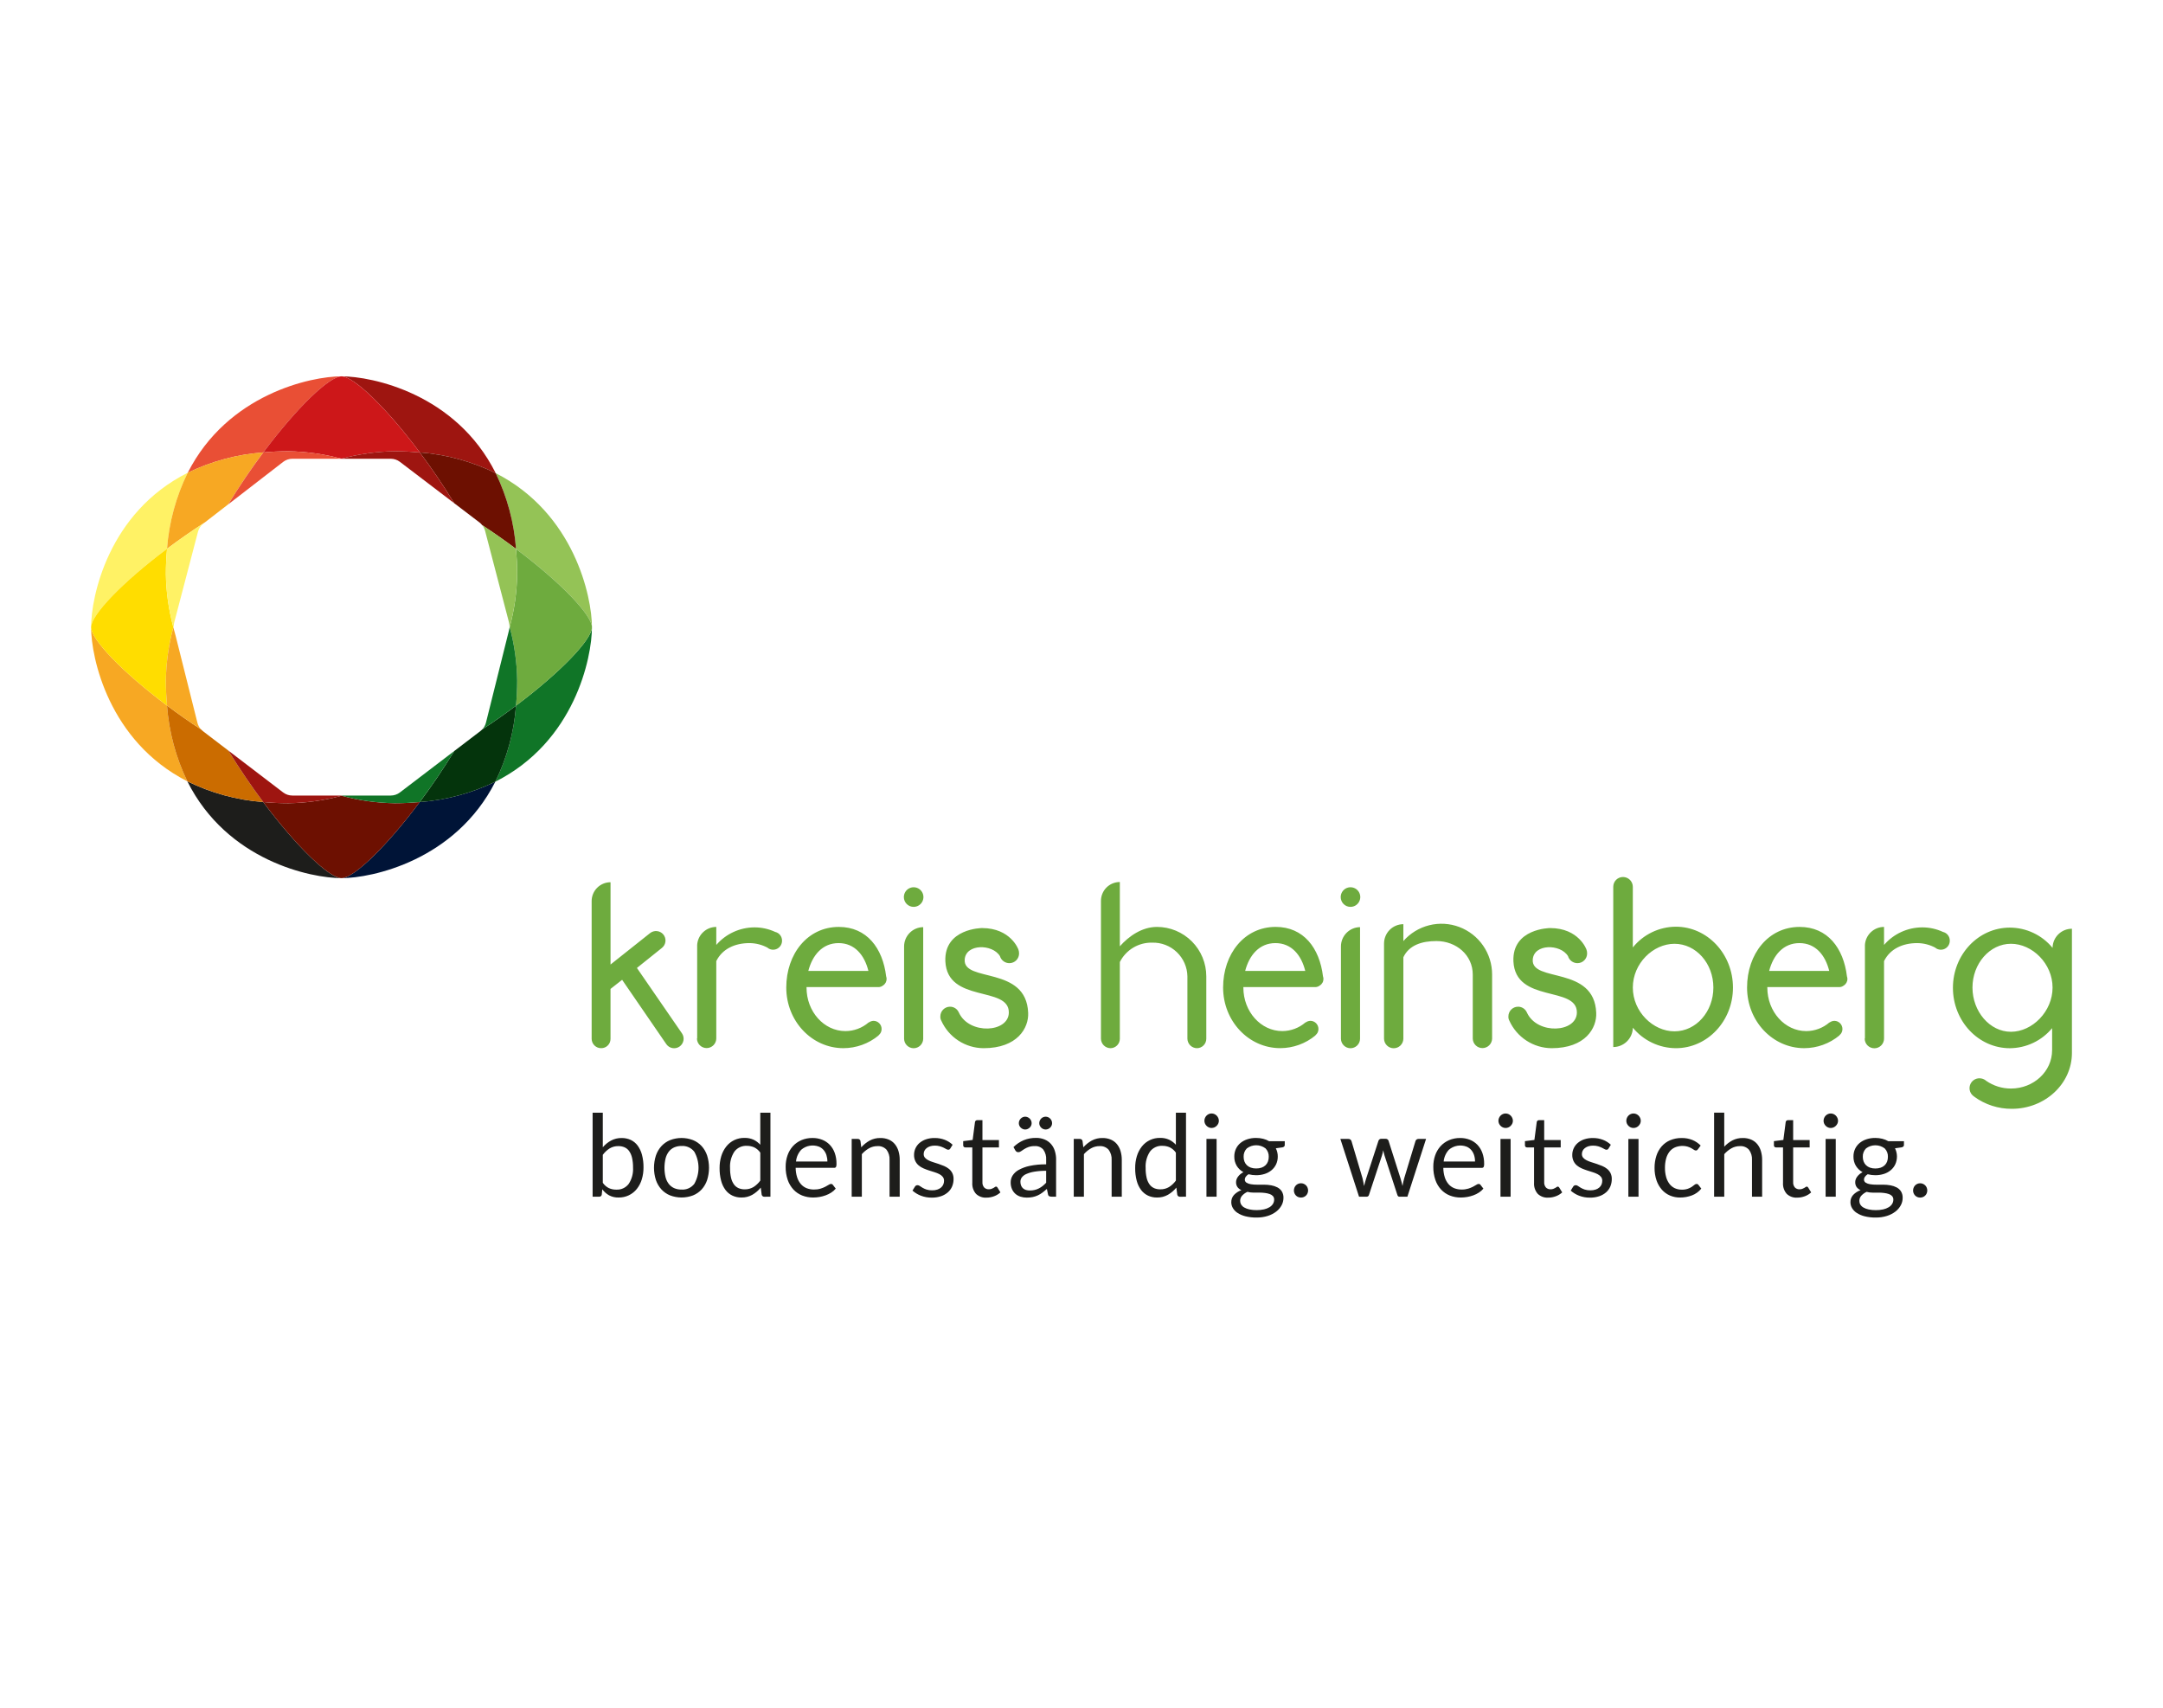 <svg width="190" height="150" viewBox="0 0 190 150" fill="none" xmlns="http://www.w3.org/2000/svg">
<path d="M52.631 105.114C52.687 105.119 52.742 105.101 52.785 105.066C52.828 105.03 52.855 104.979 52.861 104.924L52.906 104.463C53.065 104.681 53.269 104.862 53.504 104.994C53.761 105.128 54.047 105.193 54.336 105.185C54.645 105.191 54.95 105.125 55.229 104.994C55.508 104.862 55.753 104.668 55.945 104.425C56.14 104.176 56.287 103.892 56.377 103.589C56.479 103.25 56.529 102.898 56.526 102.544C56.532 102.168 56.486 101.793 56.391 101.429C56.315 101.136 56.184 100.861 56.006 100.617C55.848 100.406 55.641 100.237 55.402 100.124C55.152 100.011 54.881 99.955 54.607 99.959C54.282 99.953 53.961 100.03 53.674 100.183C53.399 100.333 53.154 100.533 52.951 100.771V97.734H52.056V105.114H52.631ZM54.861 100.775C55.024 100.847 55.164 100.962 55.266 101.108C55.387 101.284 55.473 101.483 55.519 101.692C55.582 101.971 55.611 102.257 55.607 102.544C55.639 103.053 55.506 103.56 55.227 103.987C55.1 104.154 54.934 104.288 54.744 104.376C54.554 104.464 54.345 104.504 54.136 104.493C53.911 104.496 53.688 104.45 53.483 104.358C53.269 104.251 53.085 104.09 52.951 103.892V101.436C53.114 101.211 53.319 101.019 53.553 100.87C53.784 100.733 54.048 100.664 54.316 100.67C54.503 100.666 54.689 100.702 54.861 100.775V100.775ZM58.865 100.142C58.576 100.259 58.315 100.439 58.102 100.668C57.886 100.906 57.721 101.187 57.617 101.492C57.391 102.195 57.391 102.951 57.617 103.654C57.721 103.959 57.886 104.238 58.102 104.476C58.315 104.705 58.576 104.884 58.865 105C59.512 105.244 60.226 105.244 60.873 105C61.162 104.884 61.422 104.705 61.633 104.476C61.848 104.238 62.011 103.958 62.113 103.654C62.336 102.951 62.336 102.195 62.113 101.492C62.011 101.187 61.848 100.906 61.633 100.668C61.421 100.438 61.162 100.259 60.873 100.142C60.226 99.894 59.512 99.894 58.865 100.142V100.142ZM59.208 104.356C59.024 104.271 58.864 104.144 58.74 103.983C58.607 103.805 58.512 103.601 58.46 103.385C58.337 102.853 58.337 102.3 58.46 101.768C58.512 101.55 58.607 101.345 58.74 101.164C58.863 101.003 59.024 100.874 59.208 100.789C59.416 100.698 59.641 100.653 59.868 100.658C60.082 100.643 60.297 100.682 60.492 100.77C60.688 100.858 60.858 100.994 60.989 101.164C61.231 101.594 61.359 102.08 61.359 102.574C61.359 103.068 61.231 103.553 60.989 103.983C60.858 104.153 60.687 104.288 60.491 104.376C60.296 104.464 60.082 104.502 59.868 104.487C59.641 104.492 59.416 104.448 59.208 104.356V104.356ZM67.676 105.112V97.734H66.784V100.55C66.618 100.365 66.418 100.215 66.194 100.107C65.944 99.995 65.672 99.941 65.399 99.949C65.09 99.942 64.784 100.007 64.505 100.139C64.225 100.272 63.981 100.467 63.791 100.711C63.596 100.961 63.449 101.246 63.358 101.55C63.256 101.889 63.206 102.241 63.209 102.595C63.204 102.972 63.249 103.347 63.345 103.712C63.42 104.005 63.55 104.281 63.73 104.524C63.889 104.735 64.096 104.904 64.335 105.017C64.582 105.132 64.853 105.189 65.125 105.185C65.46 105.192 65.79 105.11 66.083 104.947C66.367 104.784 66.619 104.569 66.826 104.314L66.906 104.931C66.916 104.986 66.946 105.035 66.991 105.07C67.035 105.104 67.09 105.121 67.146 105.117L67.676 105.112ZM64.87 104.359C64.707 104.287 64.567 104.171 64.465 104.025C64.344 103.85 64.259 103.652 64.214 103.444C64.153 103.165 64.124 102.88 64.129 102.595C64.097 102.085 64.231 101.579 64.51 101.152C64.636 100.985 64.802 100.851 64.992 100.763C65.182 100.675 65.391 100.634 65.6 100.646C65.823 100.643 66.044 100.688 66.248 100.778C66.464 100.884 66.649 101.044 66.786 101.242V103.699C66.623 103.924 66.418 104.117 66.184 104.266C65.953 104.402 65.689 104.472 65.421 104.466C65.232 104.47 65.044 104.434 64.871 104.361L64.87 104.359ZM70.387 100.151C70.104 100.273 69.85 100.454 69.643 100.682C69.436 100.914 69.277 101.186 69.176 101.481C69.065 101.8 69.01 102.136 69.013 102.473C69.006 102.868 69.067 103.262 69.193 103.636C69.3 103.951 69.471 104.24 69.696 104.485C69.909 104.713 70.171 104.891 70.461 105.007C70.769 105.127 71.097 105.188 71.427 105.185C71.614 105.184 71.799 105.168 71.983 105.137C72.168 105.106 72.349 105.058 72.525 104.994C72.698 104.932 72.864 104.85 73.018 104.751C73.167 104.656 73.301 104.539 73.413 104.403L73.163 104.077C73.144 104.05 73.119 104.027 73.089 104.012C73.059 103.998 73.026 103.99 72.993 103.992C72.919 103.998 72.849 104.025 72.79 104.07C72.696 104.131 72.598 104.187 72.498 104.237C72.364 104.305 72.224 104.361 72.08 104.405C71.893 104.461 71.698 104.487 71.503 104.483C71.28 104.486 71.06 104.446 70.853 104.365C70.66 104.288 70.489 104.166 70.352 104.009C70.203 103.835 70.091 103.632 70.022 103.414C69.937 103.143 69.893 102.861 69.892 102.577H73.263C73.295 102.581 73.328 102.577 73.357 102.564C73.387 102.552 73.413 102.532 73.433 102.507C73.471 102.419 73.487 102.322 73.478 102.226C73.484 101.898 73.43 101.571 73.321 101.262C73.226 100.996 73.077 100.754 72.883 100.55C72.695 100.357 72.468 100.207 72.218 100.109C71.95 100.005 71.665 99.953 71.378 99.956C71.038 99.951 70.7 100.017 70.387 100.149L70.387 100.151ZM71.94 100.717C72.094 100.783 72.232 100.882 72.343 101.008C72.455 101.138 72.54 101.29 72.593 101.455C72.651 101.638 72.68 101.83 72.677 102.023H69.922C69.957 101.637 70.119 101.273 70.382 100.988C70.593 100.807 70.849 100.685 71.124 100.638C71.398 100.59 71.68 100.618 71.94 100.718V100.717ZM75.705 105.114V101.377C75.885 101.171 76.098 100.996 76.336 100.861C76.562 100.735 76.816 100.669 77.074 100.671C77.223 100.659 77.373 100.681 77.512 100.737C77.651 100.792 77.776 100.878 77.877 100.989C78.066 101.247 78.159 101.563 78.139 101.882V105.115H79.032V101.882C79.034 101.616 78.996 101.351 78.92 101.096C78.854 100.873 78.745 100.666 78.597 100.487C78.454 100.317 78.272 100.183 78.067 100.096C77.835 100 77.585 99.953 77.334 99.958C77.006 99.951 76.681 100.029 76.391 100.184C76.115 100.338 75.865 100.538 75.654 100.775L75.584 100.224C75.574 100.169 75.544 100.119 75.499 100.085C75.455 100.05 75.4 100.034 75.344 100.038H74.813V105.114H75.705ZM83.677 100.549C83.478 100.362 83.245 100.215 82.99 100.116C82.703 100.007 82.398 99.953 82.092 99.958C81.832 99.954 81.573 99.994 81.327 100.078C81.12 100.149 80.928 100.259 80.761 100.401C80.612 100.531 80.493 100.692 80.411 100.873C80.332 101.048 80.291 101.238 80.291 101.431C80.285 101.622 80.323 101.811 80.403 101.985C80.474 102.132 80.575 102.263 80.7 102.368C80.828 102.475 80.97 102.561 81.123 102.626C81.281 102.695 81.443 102.756 81.608 102.809C81.773 102.863 81.935 102.914 82.093 102.962C82.239 103.006 82.381 103.063 82.516 103.132C82.63 103.19 82.731 103.27 82.813 103.368C82.89 103.467 82.93 103.591 82.925 103.716C82.925 103.826 82.904 103.935 82.862 104.037C82.819 104.139 82.753 104.23 82.67 104.302C82.574 104.384 82.464 104.446 82.344 104.485C82.198 104.533 82.044 104.556 81.889 104.553C81.717 104.558 81.546 104.534 81.381 104.483C81.261 104.443 81.146 104.391 81.037 104.328C80.941 104.271 80.86 104.219 80.794 104.172C80.739 104.13 80.673 104.105 80.604 104.102C80.553 104.1 80.503 104.112 80.459 104.137C80.42 104.163 80.387 104.197 80.364 104.237L80.154 104.578C80.369 104.768 80.616 104.918 80.884 105.022C81.19 105.141 81.516 105.199 81.844 105.195C82.123 105.2 82.4 105.157 82.665 105.069C82.885 104.995 83.089 104.878 83.265 104.726C83.426 104.584 83.553 104.408 83.636 104.21C83.721 104.004 83.764 103.783 83.761 103.561C83.767 103.38 83.728 103.2 83.65 103.037C83.578 102.895 83.476 102.769 83.353 102.669C83.225 102.566 83.083 102.482 82.932 102.418C82.775 102.351 82.614 102.291 82.449 102.235C82.283 102.18 82.122 102.129 81.966 102.08C81.821 102.037 81.68 101.98 81.546 101.912C81.433 101.857 81.332 101.782 81.248 101.689C81.172 101.598 81.132 101.482 81.137 101.363C81.136 101.263 81.159 101.164 81.204 101.075C81.252 100.984 81.318 100.904 81.4 100.842C81.492 100.771 81.596 100.718 81.707 100.684C81.838 100.644 81.975 100.624 82.112 100.626C82.264 100.623 82.416 100.643 82.562 100.684C82.675 100.717 82.784 100.759 82.89 100.809C82.982 100.854 83.059 100.895 83.123 100.932C83.174 100.965 83.232 100.984 83.293 100.987C83.331 100.989 83.369 100.979 83.402 100.959C83.435 100.939 83.462 100.91 83.478 100.875L83.678 100.55L83.677 100.549ZM87.324 105.072C87.529 104.997 87.718 104.882 87.879 104.734L87.619 104.308C87.607 104.284 87.59 104.263 87.568 104.248C87.546 104.233 87.52 104.225 87.494 104.222C87.46 104.225 87.428 104.238 87.401 104.26C87.366 104.285 87.324 104.312 87.274 104.342C87.217 104.375 87.158 104.403 87.096 104.425C87.018 104.451 86.936 104.464 86.854 104.462C86.78 104.465 86.707 104.453 86.638 104.426C86.569 104.399 86.506 104.359 86.454 104.307C86.397 104.242 86.355 104.166 86.328 104.084C86.302 104.003 86.291 103.916 86.299 103.831V100.784H87.748V100.139H86.299V98.389H85.848C85.797 98.387 85.748 98.404 85.708 98.437C85.672 98.468 85.649 98.512 85.643 98.559L85.438 100.128L84.608 100.233V100.589C84.605 100.616 84.609 100.644 84.618 100.67C84.628 100.696 84.643 100.719 84.663 100.738C84.7 100.77 84.749 100.787 84.798 100.785H85.408V103.892C85.384 104.245 85.5 104.593 85.731 104.861C85.853 104.977 85.998 105.067 86.157 105.125C86.316 105.183 86.485 105.207 86.653 105.196C86.882 105.196 87.109 105.154 87.323 105.073L87.324 105.072ZM92.771 101.867C92.774 101.602 92.735 101.338 92.656 101.085C92.586 100.861 92.471 100.654 92.316 100.479C92.162 100.309 91.972 100.175 91.76 100.088C91.521 99.991 91.264 99.943 91.005 99.948C90.637 99.943 90.272 100.011 89.93 100.148C89.592 100.291 89.285 100.497 89.025 100.754L89.184 101.04C89.211 101.087 89.248 101.127 89.292 101.158C89.338 101.19 89.393 101.206 89.449 101.205C89.534 101.203 89.615 101.174 89.682 101.123C89.761 101.068 89.854 101.006 89.962 100.937C90.084 100.861 90.213 100.799 90.347 100.75C90.524 100.691 90.709 100.663 90.895 100.668C91.035 100.658 91.175 100.68 91.304 100.733C91.434 100.786 91.55 100.868 91.643 100.973C91.829 101.234 91.918 101.552 91.895 101.873V102.271C91.407 102.263 90.918 102.309 90.44 102.409C90.103 102.479 89.778 102.599 89.477 102.764C89.26 102.881 89.077 103.052 88.944 103.259C88.837 103.434 88.78 103.635 88.779 103.84C88.774 104.046 88.812 104.251 88.891 104.441C88.96 104.602 89.063 104.745 89.193 104.861C89.323 104.974 89.475 105.058 89.639 105.11C89.818 105.166 90.005 105.194 90.192 105.193C90.369 105.194 90.546 105.178 90.72 105.143C90.874 105.11 91.025 105.06 91.168 104.994C91.309 104.928 91.443 104.847 91.568 104.753C91.695 104.658 91.825 104.55 91.958 104.43L92.058 104.901C92.061 104.936 92.072 104.969 92.09 104.999C92.109 105.028 92.133 105.053 92.163 105.071C92.229 105.101 92.301 105.114 92.373 105.111H92.768V101.864L92.771 101.867ZM90.135 104.526C90.039 104.499 89.951 104.453 89.875 104.389C89.799 104.324 89.739 104.242 89.7 104.15C89.654 104.04 89.632 103.921 89.634 103.802C89.633 103.664 89.676 103.53 89.757 103.419C89.86 103.288 89.996 103.185 90.15 103.121C90.374 103.024 90.609 102.955 90.85 102.917C91.195 102.86 91.545 102.834 91.895 102.839V103.886C91.8 103.989 91.697 104.084 91.588 104.171C91.485 104.254 91.375 104.325 91.258 104.384C91.141 104.444 91.017 104.489 90.89 104.52C90.749 104.553 90.605 104.569 90.46 104.568C90.35 104.568 90.241 104.554 90.135 104.525V104.526ZM90.575 98.435C90.546 98.366 90.503 98.304 90.45 98.252C90.397 98.2 90.335 98.159 90.267 98.129C90.199 98.099 90.125 98.083 90.05 98.084C89.977 98.084 89.906 98.099 89.84 98.129C89.773 98.159 89.713 98.2 89.662 98.252C89.61 98.304 89.568 98.366 89.54 98.435C89.51 98.504 89.494 98.579 89.495 98.655C89.494 98.729 89.509 98.803 89.54 98.871C89.569 98.936 89.61 98.996 89.662 99.046C89.714 99.096 89.774 99.137 89.84 99.166C89.906 99.196 89.977 99.211 90.05 99.211C90.125 99.212 90.199 99.196 90.267 99.166C90.335 99.137 90.396 99.096 90.45 99.046C90.503 98.996 90.545 98.937 90.575 98.871C90.605 98.803 90.62 98.729 90.62 98.655C90.62 98.579 90.605 98.504 90.575 98.435ZM92.371 98.435C92.342 98.366 92.3 98.304 92.248 98.252C92.196 98.2 92.135 98.158 92.068 98.129C91.999 98.099 91.925 98.084 91.85 98.084C91.775 98.084 91.701 98.099 91.633 98.129C91.566 98.158 91.506 98.2 91.455 98.252C91.404 98.305 91.364 98.367 91.335 98.435C91.305 98.504 91.29 98.579 91.29 98.655C91.29 98.729 91.305 98.803 91.335 98.871C91.364 98.936 91.405 98.995 91.455 99.046C91.506 99.097 91.567 99.138 91.633 99.166C91.701 99.196 91.775 99.211 91.85 99.211C91.925 99.211 91.999 99.196 92.068 99.166C92.135 99.137 92.196 99.096 92.248 99.046C92.3 98.996 92.341 98.936 92.371 98.871C92.401 98.803 92.416 98.729 92.416 98.655C92.416 98.579 92.4 98.504 92.371 98.435V98.435ZM95.212 105.114V101.377C95.392 101.171 95.605 100.996 95.844 100.861C96.069 100.735 96.323 100.669 96.581 100.671C96.731 100.659 96.88 100.681 97.019 100.737C97.159 100.792 97.283 100.878 97.384 100.989C97.573 101.247 97.666 101.563 97.647 101.882V105.115H98.539V101.882C98.541 101.616 98.504 101.351 98.427 101.096C98.362 100.873 98.252 100.666 98.105 100.487C97.961 100.317 97.779 100.183 97.574 100.096C97.342 100 97.093 99.953 96.841 99.958C96.513 99.951 96.189 100.029 95.899 100.184C95.622 100.338 95.372 100.538 95.161 100.775L95.091 100.224C95.081 100.169 95.051 100.119 95.006 100.085C94.962 100.05 94.907 100.034 94.851 100.038H94.32V105.114H95.212ZM104.18 105.114V97.734H103.29V100.55C103.124 100.365 102.923 100.215 102.699 100.107C102.449 99.995 102.178 99.941 101.904 99.949C101.595 99.942 101.289 100.007 101.01 100.139C100.731 100.272 100.486 100.467 100.296 100.711C100.101 100.961 99.954 101.246 99.863 101.55C99.761 101.889 99.711 102.241 99.715 102.595C99.709 102.972 99.755 103.347 99.85 103.712C99.925 104.005 100.056 104.281 100.235 104.524C100.394 104.735 100.602 104.904 100.84 105.017C101.088 105.132 101.358 105.189 101.63 105.185C101.965 105.192 102.295 105.11 102.588 104.947C102.873 104.784 103.125 104.569 103.332 104.314L103.412 104.931C103.422 104.986 103.452 105.035 103.496 105.07C103.54 105.104 103.596 105.121 103.652 105.117L104.18 105.114ZM101.374 104.358C101.211 104.285 101.071 104.17 100.969 104.024C100.848 103.849 100.763 103.651 100.719 103.443C100.657 103.164 100.629 102.879 100.634 102.594C100.601 102.084 100.735 101.578 101.014 101.151C101.14 100.984 101.306 100.85 101.496 100.762C101.686 100.674 101.895 100.633 102.104 100.645C102.327 100.642 102.548 100.687 102.752 100.777C102.968 100.884 103.153 101.043 103.29 101.242V103.699C103.126 103.924 102.922 104.117 102.687 104.266C102.456 104.402 102.192 104.472 101.924 104.466C101.735 104.47 101.548 104.434 101.374 104.361V104.358ZM105.976 100.038V105.114H106.868V100.039L105.976 100.038ZM107.014 98.197C106.98 98.12 106.932 98.05 106.874 97.991C106.815 97.933 106.747 97.886 106.671 97.853C106.594 97.82 106.51 97.803 106.426 97.803C106.342 97.802 106.26 97.82 106.183 97.853C106.109 97.886 106.041 97.933 105.983 97.991C105.924 98.05 105.878 98.12 105.846 98.197C105.812 98.275 105.795 98.359 105.796 98.445C105.795 98.528 105.812 98.611 105.846 98.688C105.913 98.838 106.033 98.959 106.183 99.026C106.26 99.06 106.342 99.077 106.426 99.076C106.51 99.076 106.594 99.059 106.671 99.026C106.747 98.993 106.815 98.946 106.874 98.888C106.932 98.83 106.979 98.762 107.014 98.688C107.049 98.612 107.067 98.529 107.066 98.445C107.066 98.359 107.048 98.275 107.014 98.197V98.197ZM109.569 100.068C109.348 100.138 109.142 100.249 108.962 100.396C108.793 100.537 108.657 100.713 108.564 100.913C108.467 101.124 108.418 101.354 108.422 101.587C108.415 101.873 108.489 102.155 108.634 102.401C108.778 102.635 108.981 102.828 109.222 102.959C109.121 103.009 109.027 103.072 108.942 103.145C108.866 103.211 108.798 103.285 108.739 103.366C108.687 103.437 108.646 103.515 108.617 103.598C108.591 103.671 108.577 103.748 108.577 103.826C108.569 103.985 108.613 104.142 108.704 104.273C108.795 104.389 108.912 104.481 109.047 104.54C108.799 104.625 108.575 104.769 108.394 104.959C108.236 105.134 108.151 105.363 108.157 105.599C108.157 105.778 108.204 105.953 108.294 106.108C108.396 106.281 108.537 106.428 108.707 106.537C108.92 106.673 109.154 106.773 109.4 106.833C109.718 106.911 110.045 106.949 110.372 106.944C110.71 106.949 111.046 106.901 111.368 106.8C111.636 106.716 111.888 106.586 112.111 106.415C112.304 106.266 112.463 106.079 112.579 105.864C112.685 105.668 112.74 105.448 112.741 105.225C112.75 105.022 112.7 104.821 112.596 104.647C112.5 104.498 112.367 104.378 112.211 104.297C112.04 104.208 111.856 104.147 111.666 104.114C111.461 104.077 111.252 104.058 111.043 104.058H110.421C110.238 104.06 110.056 104.046 109.875 104.017C109.739 103.998 109.608 103.951 109.49 103.879C109.443 103.849 109.405 103.808 109.38 103.758C109.354 103.708 109.342 103.653 109.345 103.597C109.348 103.513 109.377 103.431 109.427 103.364C109.493 103.274 109.576 103.198 109.67 103.14C109.888 103.198 110.113 103.227 110.339 103.226C110.598 103.228 110.856 103.189 111.102 103.11C111.322 103.04 111.526 102.928 111.702 102.779C111.87 102.637 112.005 102.46 112.098 102.261C112.194 102.05 112.243 101.819 112.24 101.587C112.244 101.335 112.185 101.085 112.07 100.86L112.645 100.78C112.785 100.75 112.855 100.68 112.855 100.57V100.239H111.48C111.317 100.143 111.141 100.071 110.957 100.026C110.755 99.976 110.547 99.951 110.339 99.952C110.077 99.949 109.816 99.988 109.566 100.067L109.569 100.068ZM111.818 105.745C111.741 105.864 111.637 105.964 111.515 106.037C111.365 106.125 111.202 106.189 111.032 106.225C110.82 106.272 110.604 106.294 110.387 106.292C110.171 106.295 109.955 106.274 109.744 106.229C109.585 106.196 109.432 106.139 109.291 106.059C109.182 105.997 109.09 105.909 109.023 105.803C108.966 105.706 108.936 105.596 108.936 105.484C108.933 105.311 108.997 105.144 109.114 105.017C109.245 104.877 109.402 104.765 109.576 104.686C109.744 104.732 109.918 104.754 110.092 104.753H110.622C110.787 104.753 110.953 104.763 111.117 104.784C111.258 104.801 111.397 104.833 111.532 104.879C111.641 104.914 111.739 104.977 111.817 105.06C111.89 105.147 111.928 105.258 111.922 105.372C111.923 105.504 111.887 105.633 111.817 105.744L111.818 105.745ZM109.872 102.559C109.743 102.514 109.626 102.442 109.527 102.348C109.433 102.257 109.361 102.147 109.314 102.025C109.265 101.893 109.24 101.753 109.242 101.612C109.235 101.475 109.257 101.339 109.305 101.211C109.354 101.083 109.429 100.967 109.524 100.87C109.761 100.691 110.049 100.594 110.345 100.594C110.641 100.594 110.929 100.691 111.165 100.87C111.261 100.967 111.335 101.083 111.384 101.211C111.433 101.339 111.454 101.475 111.448 101.612C111.449 101.753 111.426 101.893 111.378 102.025C111.333 102.147 111.261 102.258 111.168 102.348C111.068 102.442 110.95 102.514 110.82 102.559C110.666 102.611 110.505 102.636 110.342 102.633C110.182 102.636 110.023 102.611 109.872 102.559ZM113.706 104.811C113.737 104.885 113.781 104.952 113.836 105.009C113.892 105.067 113.959 105.112 114.033 105.142C114.191 105.205 114.366 105.205 114.524 105.142C114.599 105.111 114.667 105.066 114.724 105.009C114.781 104.952 114.825 104.885 114.856 104.811C114.92 104.653 114.92 104.476 114.856 104.318C114.826 104.243 114.781 104.174 114.724 104.117C114.666 104.06 114.598 104.014 114.524 103.982C114.446 103.949 114.363 103.932 114.279 103.932C114.194 103.932 114.111 103.949 114.033 103.982C113.959 104.014 113.892 104.059 113.836 104.117C113.78 104.175 113.736 104.243 113.706 104.318C113.642 104.476 113.642 104.653 113.706 104.811ZM119.381 105.114H120.05C120.098 105.114 120.145 105.097 120.183 105.066C120.22 105.035 120.246 104.992 120.255 104.944L121.39 101.506C121.417 101.429 121.438 101.351 121.455 101.271C121.472 101.191 121.488 101.112 121.505 101.035C121.522 101.112 121.539 101.19 121.555 101.268C121.572 101.347 121.594 101.425 121.62 101.501L122.741 104.944C122.774 105.058 122.834 105.114 122.921 105.114H123.627L125.267 100.038H124.598C124.539 100.037 124.481 100.055 124.433 100.091C124.388 100.124 124.355 100.17 124.338 100.223L123.348 103.491C123.318 103.594 123.289 103.706 123.263 103.826C123.236 103.945 123.214 104.061 123.198 104.171C123.171 104.061 123.144 103.949 123.115 103.836C123.087 103.723 123.054 103.607 123.018 103.49L121.972 100.203C121.955 100.15 121.92 100.104 121.874 100.072C121.828 100.041 121.773 100.025 121.717 100.028H121.33C121.273 100.025 121.217 100.043 121.172 100.078C121.131 100.11 121.101 100.154 121.085 100.203L120.014 103.49C119.977 103.61 119.942 103.727 119.909 103.839C119.876 103.951 119.846 104.062 119.819 104.177C119.803 104.064 119.782 103.951 119.759 103.839C119.736 103.727 119.711 103.611 119.685 103.49L118.714 100.223C118.696 100.171 118.663 100.126 118.619 100.093C118.567 100.054 118.504 100.035 118.439 100.038H117.739L119.379 105.114L119.381 105.114ZM127.277 100.152C126.994 100.274 126.741 100.455 126.533 100.683C126.326 100.916 126.167 101.187 126.066 101.482C125.955 101.801 125.901 102.137 125.903 102.474C125.897 102.869 125.957 103.263 126.083 103.637C126.19 103.952 126.361 104.242 126.586 104.486C126.8 104.715 127.061 104.893 127.351 105.008C127.659 105.129 127.987 105.189 128.318 105.186C128.504 105.185 128.69 105.17 128.873 105.138C129.058 105.107 129.239 105.059 129.415 104.995C129.588 104.933 129.754 104.851 129.908 104.752C130.057 104.657 130.191 104.54 130.303 104.404L130.053 104.078C130.035 104.051 130.009 104.029 129.979 104.014C129.95 103.999 129.917 103.992 129.883 103.993C129.81 103.999 129.74 104.026 129.681 104.071C129.586 104.132 129.489 104.188 129.388 104.238C129.254 104.306 129.114 104.362 128.971 104.406C128.783 104.462 128.588 104.488 128.393 104.484C128.17 104.487 127.95 104.447 127.743 104.367C127.55 104.289 127.379 104.167 127.242 104.011C127.093 103.836 126.981 103.634 126.912 103.415C126.827 103.144 126.783 102.862 126.782 102.578H130.153C130.185 102.582 130.218 102.578 130.248 102.565C130.277 102.553 130.304 102.533 130.324 102.508C130.361 102.42 130.377 102.323 130.369 102.227C130.374 101.899 130.321 101.572 130.211 101.263C130.116 100.998 129.967 100.755 129.773 100.551C129.585 100.358 129.359 100.208 129.108 100.11C128.84 100.006 128.555 99.954 128.268 99.957C127.928 99.952 127.59 100.018 127.277 100.15L127.277 100.152ZM128.83 100.718C128.984 100.784 129.122 100.883 129.233 101.009C129.345 101.139 129.43 101.291 129.483 101.456C129.541 101.639 129.57 101.831 129.568 102.024H126.812C126.847 101.638 127.009 101.274 127.272 100.989C127.483 100.808 127.739 100.687 128.014 100.639C128.288 100.591 128.57 100.619 128.83 100.719V100.718ZM131.804 100.039V105.114H132.694V100.039H131.804ZM132.841 98.198C132.808 98.121 132.76 98.052 132.701 97.992C132.643 97.934 132.574 97.887 132.499 97.854C132.421 97.821 132.338 97.804 132.254 97.804C132.17 97.803 132.087 97.821 132.011 97.854C131.936 97.888 131.869 97.934 131.811 97.992C131.752 98.051 131.706 98.121 131.674 98.198C131.64 98.276 131.623 98.361 131.623 98.446C131.623 98.529 131.64 98.612 131.674 98.689C131.741 98.84 131.861 98.96 132.011 99.027C132.087 99.061 132.17 99.078 132.254 99.077C132.338 99.078 132.421 99.061 132.499 99.027C132.574 98.994 132.643 98.948 132.701 98.889C132.759 98.831 132.807 98.763 132.841 98.689C132.877 98.613 132.894 98.53 132.894 98.446C132.894 98.36 132.876 98.276 132.841 98.198ZM136.67 105.073C136.875 104.998 137.064 104.883 137.225 104.735L136.965 104.309C136.953 104.285 136.935 104.265 136.913 104.25C136.891 104.235 136.866 104.226 136.839 104.224C136.805 104.226 136.773 104.239 136.747 104.261C136.712 104.286 136.669 104.313 136.619 104.343C136.563 104.377 136.503 104.404 136.442 104.426C136.364 104.453 136.282 104.465 136.199 104.463C136.125 104.466 136.052 104.454 135.983 104.427C135.914 104.4 135.852 104.36 135.799 104.308C135.743 104.243 135.7 104.167 135.674 104.086C135.647 104.004 135.637 103.917 135.644 103.832V100.785H137.094V100.139H135.644V98.389H135.194C135.143 98.387 135.093 98.404 135.054 98.437C135.017 98.468 134.994 98.512 134.989 98.559L134.783 100.128L133.953 100.233V100.589C133.951 100.616 133.954 100.644 133.964 100.67C133.973 100.696 133.989 100.719 134.008 100.738C134.046 100.77 134.094 100.787 134.143 100.785H134.753V103.892C134.729 104.245 134.845 104.593 135.076 104.861C135.198 104.977 135.344 105.067 135.502 105.125C135.661 105.183 135.83 105.207 135.999 105.196C136.228 105.196 136.454 105.154 136.668 105.073H136.67ZM141.496 100.55C141.297 100.363 141.064 100.216 140.809 100.117C140.522 100.008 140.217 99.954 139.911 99.959C139.65 99.955 139.392 99.996 139.145 100.079C138.938 100.15 138.746 100.26 138.58 100.403C138.431 100.532 138.311 100.693 138.23 100.874C138.151 101.049 138.11 101.24 138.11 101.432C138.104 101.623 138.142 101.812 138.222 101.986C138.293 102.133 138.394 102.264 138.519 102.369C138.647 102.476 138.789 102.562 138.942 102.628C139.1 102.696 139.262 102.757 139.427 102.81C139.592 102.864 139.754 102.915 139.912 102.963C140.058 103.007 140.199 103.064 140.335 103.134C140.449 103.191 140.55 103.271 140.632 103.369C140.709 103.468 140.749 103.592 140.744 103.717C140.744 103.827 140.723 103.936 140.681 104.038C140.638 104.14 140.572 104.231 140.488 104.304C140.393 104.385 140.283 104.448 140.163 104.486C140.016 104.534 139.862 104.557 139.708 104.554C139.536 104.559 139.365 104.535 139.2 104.484C139.08 104.444 138.965 104.392 138.855 104.329C138.76 104.272 138.679 104.22 138.613 104.173C138.558 104.131 138.492 104.107 138.423 104.103C138.372 104.101 138.322 104.113 138.277 104.138C138.239 104.164 138.206 104.198 138.183 104.238L137.973 104.579C138.188 104.769 138.435 104.919 138.703 105.023C139.009 105.142 139.335 105.2 139.663 105.196C139.942 105.201 140.219 105.158 140.483 105.07C140.704 104.996 140.908 104.88 141.084 104.727C141.245 104.585 141.372 104.409 141.455 104.211C141.54 104.005 141.582 103.785 141.58 103.562C141.586 103.381 141.547 103.201 141.469 103.038C141.396 102.896 141.295 102.771 141.171 102.67C141.044 102.567 140.902 102.483 140.751 102.419C140.594 102.353 140.433 102.292 140.268 102.237C140.103 102.181 139.941 102.13 139.785 102.081C139.64 102.038 139.499 101.982 139.365 101.913C139.252 101.859 139.151 101.783 139.067 101.69C138.991 101.599 138.951 101.483 138.956 101.364C138.955 101.264 138.978 101.165 139.023 101.076C139.071 100.985 139.137 100.905 139.218 100.843C139.311 100.772 139.415 100.719 139.526 100.685C139.657 100.645 139.794 100.626 139.931 100.628C140.083 100.625 140.235 100.644 140.381 100.685C140.494 100.718 140.603 100.76 140.709 100.81C140.8 100.856 140.878 100.896 140.942 100.933C140.993 100.966 141.051 100.985 141.112 100.988C141.15 100.99 141.188 100.98 141.221 100.96C141.254 100.94 141.281 100.911 141.297 100.877L141.497 100.551L141.496 100.55ZM143.037 100.039V105.114H143.929V100.039H143.037ZM144.075 98.198C144.041 98.121 143.993 98.052 143.935 97.992C143.876 97.934 143.808 97.887 143.732 97.854C143.655 97.821 143.571 97.804 143.487 97.804C143.403 97.803 143.321 97.821 143.244 97.854C143.17 97.888 143.102 97.934 143.044 97.992C142.986 98.051 142.939 98.121 142.907 98.198C142.873 98.276 142.857 98.361 142.857 98.446C142.856 98.529 142.873 98.612 142.907 98.689C142.974 98.84 143.094 98.96 143.244 99.027C143.321 99.061 143.403 99.078 143.487 99.077C143.571 99.078 143.655 99.061 143.732 99.027C143.808 98.994 143.876 98.948 143.935 98.889C143.993 98.831 144.04 98.763 144.075 98.689C144.11 98.613 144.128 98.53 144.127 98.446C144.128 98.36 144.11 98.276 144.075 98.198V98.198ZM149.39 100.62C149.182 100.412 148.936 100.246 148.665 100.132C148.366 100.012 148.046 99.953 147.724 99.959C147.374 99.953 147.027 100.019 146.704 100.155C146.417 100.277 146.162 100.463 145.956 100.698C145.749 100.941 145.592 101.223 145.496 101.528C145.388 101.866 145.335 102.22 145.338 102.575C145.332 102.951 145.391 103.326 145.511 103.682C145.613 103.984 145.774 104.262 145.984 104.502C146.179 104.721 146.42 104.894 146.69 105.01C146.969 105.129 147.27 105.188 147.573 105.186C147.93 105.188 148.284 105.125 148.618 105C148.942 104.879 149.227 104.673 149.443 104.404L149.194 104.078C149.175 104.05 149.15 104.028 149.12 104.013C149.09 103.998 149.057 103.991 149.023 103.993C148.956 103.996 148.892 104.024 148.843 104.071C148.77 104.133 148.693 104.19 148.613 104.244C148.504 104.315 148.386 104.373 148.263 104.416C148.091 104.473 147.91 104.5 147.728 104.494C147.517 104.497 147.307 104.454 147.115 104.367C146.933 104.281 146.775 104.153 146.652 103.994C146.517 103.814 146.417 103.61 146.357 103.393C146.284 103.126 146.248 102.85 146.252 102.574C146.249 102.305 146.282 102.037 146.35 101.777C146.406 101.557 146.505 101.352 146.64 101.17C146.766 101.005 146.93 100.874 147.118 100.787C147.475 100.638 147.872 100.613 148.246 100.717C148.359 100.752 148.469 100.798 148.573 100.855C148.65 100.896 148.725 100.942 148.796 100.992C148.843 101.03 148.899 101.052 148.959 101.055C148.999 101.058 149.04 101.047 149.074 101.025C149.104 101 149.131 100.972 149.154 100.94L149.389 100.619L149.39 100.62ZM151.461 105.115V101.377C151.641 101.171 151.855 100.996 152.093 100.861C152.318 100.735 152.572 100.669 152.831 100.671C152.98 100.659 153.13 100.681 153.269 100.737C153.408 100.792 153.533 100.878 153.633 100.989C153.823 101.247 153.916 101.563 153.896 101.882V105.115H154.788V101.882C154.79 101.616 154.753 101.351 154.676 101.096C154.611 100.873 154.501 100.666 154.354 100.487C154.21 100.317 154.028 100.183 153.823 100.096C153.591 100 153.342 99.953 153.091 99.958C152.775 99.952 152.462 100.023 152.18 100.166C151.911 100.309 151.668 100.496 151.46 100.72V97.733H150.568V105.114L151.461 105.115ZM158.539 105.073C158.744 104.998 158.933 104.883 159.094 104.735L158.833 104.309C158.822 104.285 158.804 104.265 158.782 104.25C158.76 104.235 158.735 104.226 158.708 104.224C158.674 104.226 158.642 104.239 158.616 104.261C158.581 104.286 158.538 104.313 158.488 104.343C158.432 104.377 158.372 104.404 158.31 104.426C158.232 104.453 158.15 104.465 158.068 104.463C157.994 104.466 157.921 104.454 157.852 104.427C157.783 104.4 157.72 104.36 157.668 104.308C157.612 104.243 157.569 104.167 157.543 104.086C157.516 104.004 157.506 103.917 157.513 103.832V100.785H158.962V100.139H157.513V98.389H157.063C157.012 98.387 156.962 98.404 156.923 98.437C156.886 98.468 156.863 98.512 156.857 98.559L156.652 100.128L155.822 100.233V100.589C155.82 100.616 155.823 100.644 155.833 100.67C155.842 100.696 155.857 100.719 155.877 100.738C155.915 100.77 155.963 100.787 156.012 100.785H156.622V103.892C156.598 104.245 156.714 104.593 156.945 104.861C157.067 104.977 157.212 105.067 157.371 105.125C157.53 105.183 157.699 105.207 157.868 105.196C158.096 105.196 158.323 105.154 158.537 105.073H158.539ZM160.364 100.039V105.114H161.254V100.039H160.364ZM161.402 98.198C161.368 98.121 161.321 98.052 161.262 97.992C161.204 97.934 161.135 97.887 161.059 97.854C160.982 97.821 160.899 97.804 160.814 97.804C160.731 97.803 160.648 97.821 160.572 97.854C160.497 97.888 160.429 97.934 160.371 97.992C160.313 98.051 160.266 98.121 160.234 98.198C160.201 98.276 160.184 98.361 160.184 98.446C160.183 98.529 160.2 98.612 160.234 98.689C160.301 98.84 160.421 98.96 160.572 99.027C160.648 99.061 160.731 99.078 160.814 99.077C160.898 99.078 160.982 99.061 161.059 99.027C161.135 98.994 161.204 98.948 161.262 98.889C161.32 98.831 161.367 98.763 161.402 98.689C161.437 98.613 161.455 98.53 161.455 98.446C161.455 98.36 161.437 98.276 161.402 98.198ZM163.958 100.069C163.736 100.139 163.53 100.25 163.35 100.397C163.181 100.538 163.045 100.714 162.952 100.914C162.855 101.125 162.807 101.355 162.81 101.588C162.803 101.874 162.877 102.156 163.022 102.402C163.167 102.636 163.369 102.829 163.61 102.96C163.419 103.054 163.253 103.193 163.127 103.366C163.075 103.437 163.034 103.515 163.005 103.598C162.979 103.671 162.965 103.748 162.965 103.826C162.957 103.985 163.002 104.142 163.092 104.273C163.183 104.389 163.301 104.481 163.435 104.54C163.187 104.625 162.963 104.769 162.782 104.959C162.624 105.134 162.539 105.363 162.544 105.599C162.545 105.778 162.592 105.953 162.682 106.108C162.784 106.281 162.926 106.428 163.095 106.537C163.308 106.673 163.542 106.773 163.787 106.833C164.106 106.911 164.433 106.949 164.76 106.944C165.098 106.949 165.434 106.901 165.756 106.8C166.025 106.716 166.277 106.586 166.501 106.415C166.694 106.266 166.853 106.079 166.969 105.864C167.075 105.668 167.131 105.448 167.131 105.225C167.14 105.022 167.09 104.821 166.986 104.647C166.89 104.498 166.757 104.378 166.601 104.297C166.43 104.208 166.246 104.147 166.056 104.114C165.85 104.077 165.642 104.058 165.433 104.058H164.81C164.628 104.06 164.445 104.046 164.265 104.017C164.129 103.998 163.998 103.951 163.88 103.879C163.833 103.849 163.795 103.807 163.77 103.758C163.744 103.708 163.732 103.653 163.735 103.597C163.738 103.513 163.767 103.431 163.817 103.364C163.883 103.274 163.966 103.198 164.06 103.14C164.278 103.198 164.503 103.227 164.729 103.226C164.988 103.228 165.246 103.189 165.492 103.11C165.712 103.04 165.916 102.928 166.092 102.779C166.26 102.637 166.395 102.46 166.487 102.261C166.586 102.04 166.634 101.799 166.63 101.557C166.625 101.315 166.567 101.077 166.46 100.86L167.035 100.78C167.175 100.75 167.245 100.68 167.245 100.57V100.239H165.87C165.707 100.143 165.531 100.071 165.347 100.026C165.145 99.976 164.938 99.951 164.73 99.952C164.468 99.949 164.207 99.988 163.957 100.067L163.958 100.069ZM166.208 105.747C166.131 105.867 166.027 105.966 165.905 106.039C165.755 106.128 165.592 106.191 165.422 106.228C165.21 106.274 164.994 106.297 164.777 106.294C164.561 106.297 164.345 106.276 164.134 106.231C163.975 106.198 163.823 106.141 163.681 106.061C163.572 105.999 163.48 105.911 163.414 105.805C163.356 105.709 163.326 105.598 163.326 105.486C163.323 105.314 163.387 105.146 163.504 105.019C163.635 104.88 163.792 104.767 163.966 104.688C164.134 104.734 164.308 104.757 164.482 104.756H165.012C165.178 104.755 165.343 104.766 165.507 104.787C165.648 104.803 165.788 104.835 165.922 104.881C166.031 104.916 166.129 104.979 166.207 105.062C166.28 105.149 166.318 105.261 166.313 105.374C166.314 105.506 166.277 105.635 166.207 105.747L166.208 105.747ZM164.262 102.561C164.133 102.516 164.016 102.444 163.917 102.35C163.823 102.26 163.751 102.149 163.704 102.027C163.654 101.895 163.629 101.755 163.63 101.614C163.623 101.477 163.645 101.341 163.694 101.213C163.743 101.086 163.817 100.969 163.913 100.872C164.149 100.693 164.437 100.597 164.733 100.597C165.029 100.597 165.317 100.693 165.554 100.872C165.649 100.97 165.724 101.086 165.772 101.213C165.821 101.341 165.843 101.477 165.836 101.614C165.838 101.755 165.814 101.895 165.766 102.027C165.721 102.15 165.649 102.26 165.556 102.35C165.456 102.445 165.338 102.516 165.208 102.561C165.055 102.613 164.893 102.639 164.731 102.635C164.571 102.638 164.412 102.613 164.26 102.561H164.262ZM168.096 104.813C168.127 104.887 168.171 104.954 168.226 105.011C168.282 105.069 168.349 105.114 168.423 105.144C168.581 105.208 168.756 105.208 168.914 105.144C168.988 105.114 169.056 105.069 169.114 105.011C169.17 104.955 169.215 104.887 169.246 104.813C169.31 104.655 169.31 104.478 169.246 104.32C169.216 104.245 169.171 104.177 169.114 104.119C169.056 104.062 168.988 104.016 168.914 103.984C168.836 103.951 168.753 103.934 168.669 103.934C168.584 103.934 168.501 103.951 168.423 103.984C168.349 104.016 168.282 104.062 168.226 104.119C168.14 104.21 168.083 104.324 168.06 104.447C168.037 104.57 168.049 104.697 168.096 104.813V104.813Z" fill="#1D1D1B"/>
<path d="M55.948 85.021L58.146 83.259C58.233 83.19 58.304 83.104 58.357 83.007C58.41 82.91 58.443 82.803 58.454 82.693C58.465 82.583 58.455 82.472 58.422 82.367C58.39 82.261 58.337 82.162 58.266 82.078C58.126 81.912 57.927 81.806 57.711 81.784C57.495 81.761 57.279 81.824 57.107 81.957L53.63 84.72V77.492C53.412 77.492 53.196 77.534 52.994 77.618C52.793 77.701 52.61 77.823 52.456 77.978C52.301 78.132 52.179 78.316 52.096 78.517C52.013 78.719 51.97 78.936 51.971 79.154V91.248C51.972 91.357 51.995 91.465 52.038 91.565C52.081 91.665 52.143 91.756 52.221 91.832C52.299 91.908 52.391 91.968 52.492 92.009C52.593 92.049 52.702 92.069 52.81 92.067C52.918 92.068 53.025 92.048 53.124 92.007C53.224 91.966 53.315 91.906 53.391 91.829C53.467 91.753 53.527 91.663 53.568 91.563C53.609 91.463 53.629 91.356 53.628 91.248V86.863L54.648 86.062L58.526 91.708C58.588 91.799 58.667 91.877 58.758 91.937C58.85 91.997 58.953 92.038 59.06 92.059C59.168 92.079 59.279 92.078 59.386 92.056C59.493 92.034 59.595 91.99 59.685 91.929C59.776 91.867 59.853 91.788 59.913 91.696C59.974 91.604 60.015 91.501 60.035 91.394C60.056 91.286 60.055 91.175 60.032 91.067C60.01 90.96 59.967 90.858 59.905 90.767L55.948 85.021V85.021ZM62.919 81.417C62.491 81.417 62.079 81.581 61.767 81.875C61.455 82.169 61.267 82.57 61.24 82.999V91.208H61.22C61.22 91.433 61.31 91.65 61.469 91.809C61.628 91.969 61.844 92.059 62.07 92.059C62.295 92.059 62.511 91.969 62.67 91.809C62.829 91.65 62.919 91.433 62.919 91.208V84.42C63.439 83.359 64.538 82.838 65.837 82.838C66.403 82.842 66.959 82.987 67.456 83.259H67.436C67.553 83.348 67.693 83.403 67.84 83.416C67.987 83.429 68.134 83.401 68.266 83.334C68.397 83.267 68.507 83.164 68.583 83.038C68.659 82.911 68.698 82.766 68.695 82.618C68.696 82.442 68.637 82.271 68.528 82.132C68.419 81.994 68.267 81.897 68.095 81.857C67.525 81.593 66.905 81.456 66.277 81.457C65.639 81.458 65.01 81.596 64.431 81.862C63.851 82.128 63.336 82.516 62.919 82.999V81.417V81.417ZM77.181 90.927C77.263 90.864 77.329 90.782 77.374 90.688C77.419 90.594 77.442 90.491 77.441 90.387C77.443 90.199 77.371 90.017 77.239 89.882C77.108 89.747 76.929 89.669 76.741 89.666C76.591 89.67 76.445 89.719 76.322 89.806H76.302C75.735 90.296 75.012 90.565 74.263 90.567C72.384 90.567 70.846 88.865 70.846 86.743V86.703H77.181C77.32 86.699 77.453 86.65 77.561 86.562C77.66 86.502 77.741 86.416 77.797 86.315C77.853 86.213 77.882 86.098 77.881 85.982C77.879 85.907 77.865 85.833 77.841 85.762C77.541 83.279 76.142 81.417 73.683 81.417C70.925 81.417 69.067 83.8 69.067 86.742C69.067 89.683 71.305 92.067 74.085 92.067C75.216 92.065 76.311 91.669 77.182 90.945V90.926L77.181 90.927ZM71.004 85.281C71.364 83.9 72.243 82.838 73.662 82.838C75.081 82.838 75.941 83.9 76.281 85.281H71.004ZM79.396 78.794C79.396 78.623 79.446 78.457 79.541 78.315C79.635 78.173 79.77 78.063 79.927 77.998C80.084 77.933 80.257 77.916 80.424 77.949C80.59 77.982 80.743 78.064 80.864 78.185C80.984 78.305 81.066 78.459 81.099 78.626C81.132 78.793 81.115 78.966 81.05 79.124C80.985 79.281 80.874 79.415 80.733 79.51C80.592 79.605 80.425 79.655 80.255 79.655C80.142 79.656 80.03 79.634 79.926 79.591C79.821 79.547 79.726 79.484 79.646 79.404C79.566 79.324 79.503 79.229 79.46 79.124C79.417 79.019 79.395 78.907 79.396 78.794V78.794ZM81.095 91.248C81.09 91.468 81 91.677 80.843 91.831C80.686 91.985 80.475 92.072 80.255 92.072C80.036 92.072 79.825 91.985 79.668 91.831C79.511 91.677 79.421 91.468 79.416 91.248V83.139C79.415 82.69 79.59 82.26 79.905 81.941C80.219 81.622 80.647 81.44 81.095 81.437V91.248ZM84.738 84.3C84.817 82.879 87.176 82.898 87.835 83.98C87.888 84.161 87.999 84.319 88.151 84.431C88.302 84.543 88.486 84.603 88.674 84.6C88.786 84.599 88.897 84.576 88.999 84.532C89.102 84.489 89.195 84.425 89.274 84.345C89.352 84.265 89.413 84.17 89.455 84.066C89.497 83.963 89.517 83.851 89.516 83.74C89.516 83.623 89.495 83.508 89.456 83.399C89.456 83.399 88.796 81.517 86.259 81.517C86.259 81.517 82.921 81.537 83.041 84.44C83.221 88.144 88.617 86.563 88.617 88.925C88.617 90.707 85.16 90.908 84.24 88.965C84.24 88.945 84.22 88.925 84.2 88.885C84.13 88.744 84.021 88.626 83.887 88.545C83.753 88.463 83.598 88.422 83.441 88.425C83.329 88.426 83.219 88.449 83.116 88.493C83.014 88.537 82.921 88.601 82.843 88.681C82.765 88.761 82.703 88.855 82.662 88.959C82.62 89.063 82.6 89.174 82.601 89.286C82.594 89.411 82.622 89.535 82.681 89.646C83.004 90.364 83.525 90.975 84.184 91.404C84.843 91.834 85.612 92.064 86.398 92.069C89.376 92.069 90.375 90.287 90.315 88.965C90.155 84.801 84.619 86.322 84.74 84.3H84.738ZM98.368 77.472C98.15 77.472 97.934 77.514 97.732 77.598C97.531 77.681 97.348 77.803 97.193 77.958C97.039 78.112 96.917 78.296 96.834 78.497C96.751 78.699 96.708 78.916 96.709 79.134V91.228C96.71 91.451 96.799 91.664 96.956 91.821C97.113 91.978 97.326 92.067 97.548 92.069C97.657 92.068 97.765 92.045 97.865 92.002C97.965 91.959 98.056 91.897 98.132 91.819C98.208 91.741 98.268 91.648 98.309 91.547C98.349 91.446 98.369 91.337 98.368 91.228V84.5C98.632 83.978 99.039 83.54 99.541 83.239C100.044 82.938 100.62 82.785 101.205 82.799C101.604 82.787 102 82.855 102.372 82.998C102.744 83.141 103.084 83.356 103.372 83.632C103.66 83.907 103.891 84.238 104.051 84.603C104.211 84.969 104.297 85.363 104.303 85.762V91.228C104.305 91.451 104.394 91.664 104.551 91.821C104.708 91.978 104.921 92.067 105.143 92.069C105.252 92.068 105.359 92.045 105.46 92.002C105.56 91.959 105.651 91.897 105.727 91.819C105.803 91.741 105.863 91.648 105.903 91.547C105.944 91.446 105.964 91.337 105.962 91.228V85.762C105.963 85.191 105.851 84.626 105.633 84.098C105.415 83.571 105.096 83.092 104.693 82.688C104.29 82.285 103.812 81.965 103.286 81.746C102.759 81.528 102.195 81.416 101.625 81.417C100.324 81.417 99.167 82.218 98.368 83.119V77.472V77.472ZM115.553 90.926C115.635 90.863 115.701 90.781 115.747 90.687C115.792 90.593 115.815 90.49 115.813 90.386C115.815 90.198 115.743 90.016 115.612 89.881C115.481 89.746 115.302 89.668 115.114 89.665C114.963 89.669 114.817 89.718 114.694 89.805H114.674C114.107 90.294 113.384 90.564 112.636 90.566C110.757 90.566 109.218 88.864 109.218 86.742V86.702H115.553C115.692 86.698 115.825 86.649 115.933 86.561C116.032 86.501 116.114 86.415 116.17 86.313C116.226 86.212 116.254 86.097 116.253 85.981C116.251 85.906 116.238 85.832 116.213 85.761C115.913 83.278 114.514 81.415 112.056 81.415C109.298 81.415 107.439 83.799 107.439 86.74C107.439 89.682 109.678 92.065 112.457 92.065C113.589 92.064 114.684 91.668 115.555 90.944V90.926H115.553ZM109.377 85.281C109.737 83.9 110.617 82.838 112.036 82.838C113.455 82.838 114.314 83.9 114.654 85.281H109.377ZM117.769 78.794C117.769 78.623 117.82 78.457 117.914 78.315C118.009 78.173 118.143 78.063 118.3 77.998C118.457 77.933 118.63 77.916 118.797 77.949C118.964 77.982 119.117 78.064 119.237 78.185C119.357 78.305 119.439 78.459 119.472 78.626C119.506 78.793 119.488 78.966 119.423 79.124C119.358 79.281 119.248 79.415 119.107 79.51C118.965 79.605 118.799 79.655 118.629 79.655C118.516 79.656 118.404 79.634 118.299 79.591C118.195 79.547 118.1 79.484 118.02 79.404C117.94 79.324 117.876 79.229 117.834 79.124C117.791 79.019 117.769 78.907 117.769 78.794V78.794ZM119.468 91.248C119.464 91.468 119.373 91.677 119.216 91.831C119.059 91.985 118.849 92.072 118.629 92.072C118.409 92.072 118.198 91.985 118.042 91.831C117.885 91.677 117.794 91.468 117.79 91.248V83.139C117.788 82.69 117.964 82.26 118.278 81.941C118.593 81.622 119.021 81.44 119.468 81.437V91.248ZM123.273 81.176C123.05 81.176 122.829 81.22 122.623 81.306C122.417 81.391 122.23 81.516 122.072 81.674C121.914 81.833 121.789 82.02 121.704 82.227C121.618 82.434 121.575 82.655 121.575 82.879V91.248C121.581 91.469 121.674 91.679 121.832 91.834C121.991 91.988 122.203 92.074 122.424 92.074C122.645 92.074 122.857 91.988 123.016 91.834C123.175 91.679 123.267 91.469 123.273 91.248V84.08C123.773 83.019 124.893 82.658 126.173 82.658C127.931 82.658 129.369 83.9 129.369 85.6V91.226C129.374 91.449 129.465 91.661 129.624 91.817C129.783 91.973 129.996 92.06 130.219 92.06C130.441 92.06 130.654 91.973 130.813 91.817C130.972 91.661 131.064 91.449 131.068 91.226V85.601C131.07 84.694 130.795 83.808 130.28 83.062C129.766 82.315 129.036 81.744 128.188 81.424C127.341 81.104 126.416 81.051 125.538 81.272C124.66 81.493 123.87 81.977 123.273 82.66V81.178V81.176ZM134.638 84.3C134.717 82.879 137.076 82.898 137.735 83.98C137.788 84.161 137.899 84.319 138.051 84.431C138.203 84.543 138.387 84.603 138.575 84.6C138.686 84.599 138.797 84.576 138.899 84.532C139.002 84.488 139.095 84.424 139.173 84.344C139.251 84.264 139.312 84.17 139.353 84.066C139.395 83.962 139.416 83.851 139.414 83.74C139.414 83.623 139.393 83.508 139.354 83.399C139.354 83.399 138.695 81.517 136.158 81.517C136.158 81.517 132.82 81.537 132.94 84.44C133.12 88.144 138.515 86.563 138.515 88.925C138.515 90.707 135.058 90.908 134.138 88.965C134.138 88.945 134.118 88.925 134.098 88.885C134.028 88.744 133.92 88.626 133.785 88.545C133.651 88.463 133.496 88.422 133.339 88.425C133.227 88.426 133.117 88.449 133.014 88.493C132.912 88.537 132.819 88.601 132.741 88.681C132.663 88.761 132.601 88.855 132.56 88.959C132.518 89.063 132.498 89.174 132.499 89.286C132.492 89.411 132.52 89.536 132.579 89.646C132.902 90.364 133.424 90.975 134.083 91.404C134.742 91.834 135.51 92.064 136.296 92.069C139.274 92.069 140.274 90.287 140.214 88.965C140.054 84.801 134.517 86.322 134.638 84.3H134.638ZM143.429 77.893C143.428 77.665 143.336 77.447 143.176 77.286C143.015 77.125 142.797 77.034 142.57 77.032C142.457 77.031 142.345 77.053 142.24 77.096C142.135 77.139 142.04 77.202 141.96 77.282C141.88 77.362 141.817 77.458 141.774 77.563C141.731 77.668 141.71 77.78 141.71 77.893V91.969C142.152 91.967 142.576 91.795 142.895 91.49C143.215 91.185 143.406 90.769 143.429 90.327V90.267C143.889 90.827 144.465 91.278 145.118 91.589C145.771 91.901 146.484 92.064 147.207 92.069C149.985 92.069 152.225 89.686 152.225 86.744C152.225 83.802 149.986 81.398 147.207 81.398C146.482 81.402 145.766 81.568 145.113 81.883C144.46 82.198 143.884 82.655 143.429 83.22V77.893ZM147.087 90.588C145.208 90.588 143.429 88.866 143.429 86.743C143.429 84.621 145.208 82.899 147.087 82.899C148.985 82.899 150.504 84.621 150.504 86.743C150.504 88.865 148.985 90.588 147.087 90.588ZM161.58 90.928C161.662 90.864 161.729 90.782 161.774 90.688C161.819 90.594 161.842 90.492 161.841 90.388C161.843 90.199 161.77 90.017 161.639 89.882C161.507 89.746 161.328 89.669 161.139 89.666C160.988 89.67 160.842 89.719 160.72 89.806H160.699C160.132 90.296 159.409 90.565 158.661 90.567C156.782 90.567 155.243 88.865 155.243 86.743V86.703H161.579C161.717 86.699 161.851 86.65 161.959 86.562C162.058 86.502 162.139 86.416 162.195 86.315C162.251 86.213 162.28 86.098 162.278 85.982C162.277 85.907 162.263 85.833 162.238 85.762C161.939 83.279 160.54 81.417 158.081 81.417C155.323 81.417 153.464 83.8 153.464 86.742C153.464 89.683 155.703 92.067 158.482 92.067C159.614 92.065 160.709 91.669 161.58 90.945V90.926L161.58 90.928ZM155.405 85.281C155.765 83.9 156.644 82.838 158.063 82.838C159.481 82.838 160.341 83.9 160.681 85.281H155.405ZM165.496 81.417C165.068 81.417 164.656 81.581 164.344 81.875C164.032 82.169 163.844 82.57 163.817 82.999V91.208H163.797C163.794 91.321 163.815 91.434 163.856 91.539C163.898 91.644 163.96 91.74 164.039 91.821C164.118 91.902 164.213 91.966 164.317 92.01C164.421 92.054 164.533 92.077 164.646 92.077C164.759 92.077 164.871 92.054 164.976 92.01C165.08 91.966 165.174 91.902 165.253 91.821C165.332 91.74 165.395 91.644 165.436 91.539C165.478 91.434 165.498 91.321 165.496 91.208V84.42C166.016 83.359 167.114 82.838 168.414 82.838C168.98 82.842 169.536 82.987 170.032 83.259H170.013C170.13 83.348 170.27 83.403 170.417 83.416C170.564 83.429 170.711 83.401 170.842 83.334C170.974 83.267 171.084 83.165 171.16 83.038C171.236 82.911 171.274 82.766 171.271 82.618C171.273 82.442 171.214 82.271 171.105 82.132C170.996 81.994 170.843 81.897 170.672 81.857C170.102 81.593 169.481 81.456 168.853 81.457C168.216 81.458 167.586 81.596 167.007 81.862C166.428 82.128 165.912 82.516 165.496 82.999V81.417V81.417ZM180.259 92.249C180.259 94.111 178.64 95.613 176.642 95.613C175.863 95.615 175.103 95.377 174.463 94.932L174.443 94.912C174.284 94.784 174.087 94.714 173.883 94.712C173.695 94.71 173.511 94.769 173.359 94.881C173.208 94.993 173.096 95.151 173.042 95.332C172.988 95.513 172.994 95.706 173.059 95.883C173.125 96.06 173.246 96.211 173.404 96.313C173.419 96.315 173.433 96.322 173.444 96.333H173.424C174.382 97.03 175.538 97.402 176.722 97.394C179.639 97.394 182 95.192 182 92.488V81.578C181.562 81.576 181.141 81.744 180.825 82.047C180.508 82.349 180.321 82.762 180.301 83.2V83.26C179.845 82.703 179.271 82.255 178.621 81.947C177.972 81.639 177.262 81.479 176.544 81.478C173.786 81.478 171.547 83.84 171.547 86.765C171.547 89.69 173.786 92.071 176.544 92.071C177.254 92.067 177.955 91.907 178.597 91.603C179.239 91.299 179.807 90.857 180.26 90.309V92.252L180.259 92.249ZM176.642 90.627C174.783 90.627 173.264 88.845 173.264 86.743C173.264 84.64 174.783 82.898 176.642 82.898C178.52 82.898 180.299 84.64 180.299 86.743C180.299 88.845 178.52 90.627 176.642 90.627Z" fill="#6EAB3E"/>
<path d="M30 77.132C32.662 77.132 39.998 75.585 43.51 68.662C41.429 69.673 39.175 70.28 36.868 70.45C33.908 74.412 31.063 77.131 30 77.131V77.132Z" fill="#001437"/>
<path d="M23.121 70.448C20.804 70.274 18.541 69.656 16.456 68.628C19.953 75.617 27.329 77.132 30 77.132C28.935 77.132 26.086 74.414 23.121 70.448Z" fill="#1D1D1B"/>
<path d="M51.998 55.094C51.998 52.427 50.453 45.077 43.543 41.56C44.552 43.644 45.158 45.902 45.327 48.213C49.283 51.179 51.997 54.029 51.997 55.094H51.998Z" fill="#94C356"/>
<path d="M51.997 55.094C51.997 56.16 49.284 59.014 45.325 61.983C45.151 64.304 44.535 66.571 43.509 68.66C50.485 65.157 51.997 57.767 51.997 55.092V55.094Z" fill="#107527"/>
<path d="M42.37 64.061C42.318 64.116 42.262 64.167 42.202 64.213L39.908 65.963C38.926 67.569 37.891 69.083 36.868 70.452C39.175 70.282 41.428 69.675 43.509 68.664C44.535 66.575 45.152 64.308 45.326 61.987C44.402 62.68 43.411 63.378 42.37 64.063V64.061Z" fill="#04340C"/>
<path d="M36.878 39.74C39.196 39.914 41.458 40.532 43.543 41.56C40.047 34.571 32.671 33.056 30 33.056C31.064 33.056 33.913 35.774 36.876 39.74H36.878Z" fill="#9E1510"/>
<path d="M30.001 33.056C27.339 33.056 20.002 34.603 16.491 41.526C18.572 40.514 20.826 39.908 23.132 39.738C26.093 35.776 28.937 33.056 30.001 33.056V33.056Z" fill="#E94F35"/>
<path d="M23.129 39.738C23.829 39.675 24.554 39.636 25.318 39.636C26.896 39.66 28.466 39.88 29.99 40.294C31.516 39.88 33.088 39.659 34.669 39.636C35.439 39.636 36.17 39.676 36.876 39.74C33.911 35.775 31.062 33.056 29.999 33.056C28.937 33.056 26.092 35.774 23.131 39.738H23.129Z" fill="#CD1719"/>
<path d="M36.868 70.451C36.168 70.513 35.443 70.552 34.679 70.552C33.101 70.529 31.531 70.308 30.007 69.894C28.481 70.308 26.909 70.529 25.328 70.552C24.558 70.552 23.827 70.512 23.121 70.448C26.086 74.414 28.935 77.133 30 77.133C31.064 77.133 33.907 74.414 36.868 70.451V70.451Z" fill="#6D1001"/>
<path d="M39.903 44.202L42.127 45.896C42.214 45.964 42.291 46.042 42.358 46.129C43.404 46.816 44.401 47.517 45.328 48.214C45.159 45.903 44.553 43.646 43.544 41.561C41.459 40.533 39.196 39.915 36.879 39.741C37.897 41.102 38.927 42.608 39.904 44.204L39.903 44.202Z" fill="#6D1001"/>
<path d="M34.323 69.877H30.068C30.048 69.882 30.028 69.888 30.008 69.893C31.532 70.307 33.101 70.528 34.68 70.551C35.444 70.551 36.166 70.512 36.868 70.45C37.891 69.081 38.927 67.567 39.909 65.961L35.128 69.605C34.897 69.782 34.614 69.877 34.323 69.877V69.877Z" fill="#107527"/>
<path d="M34.324 40.294C34.614 40.294 34.897 40.39 35.128 40.566L39.903 44.203C38.926 42.606 37.896 41.101 36.878 39.74C36.172 39.677 35.442 39.637 34.671 39.637C33.09 39.66 31.518 39.881 29.992 40.294H34.324V40.294Z" fill="#9E1510"/>
<path d="M14.674 48.203C14.848 45.881 15.464 43.614 16.49 41.525C9.514 45.028 8.002 52.418 8.002 55.094C8.002 54.027 10.715 51.172 14.674 48.205V48.203Z" fill="#FFF265"/>
<path d="M8.002 55.094C8.002 57.76 9.547 65.111 16.456 68.628C15.447 66.543 14.841 64.286 14.672 61.975C10.715 59.008 8.002 56.159 8.002 55.094Z" fill="#F7A823"/>
<path d="M20.063 65.931L17.826 64.222C17.766 64.176 17.71 64.125 17.658 64.07C16.606 63.379 15.605 62.674 14.672 61.975C14.841 64.285 15.447 66.543 16.456 68.628C18.541 69.656 20.804 70.273 23.121 70.448C22.092 69.07 21.05 67.548 20.062 65.931H20.063Z" fill="#CB6C00"/>
<path d="M45.328 48.213C45.39 48.914 45.429 49.64 45.429 50.406C45.406 51.987 45.185 53.56 44.773 55.086C45.186 56.615 45.406 58.19 45.429 59.774C45.429 60.546 45.389 61.278 45.326 61.985C49.284 59.015 51.998 56.16 51.998 55.096C51.998 54.031 49.284 51.181 45.328 48.215V48.213Z" fill="#6EAB3E"/>
<path d="M14.672 61.975C14.61 61.273 14.57 60.547 14.57 59.782C14.594 58.2 14.814 56.628 15.227 55.101C14.814 53.572 14.593 51.997 14.57 50.413C14.57 49.642 14.61 48.909 14.674 48.203C10.715 51.172 8.002 54.027 8.002 55.093C8.002 56.16 10.715 59.008 14.672 61.975V61.975Z" fill="#FFDD00"/>
<path d="M15.443 55.909C15.365 55.639 15.294 55.37 15.227 55.102C14.814 56.629 14.593 58.201 14.57 59.782C14.57 60.548 14.61 61.272 14.671 61.975C15.604 62.675 16.604 63.38 17.658 64.07C17.506 63.906 17.397 63.706 17.342 63.488L15.443 55.909Z" fill="#F7A823"/>
<path d="M44.773 55.086C44.758 55.146 44.741 55.207 44.725 55.268C44.721 55.291 44.723 55.314 44.717 55.337L42.688 63.475C42.634 63.694 42.525 63.895 42.371 64.061C43.412 63.376 44.403 62.678 45.327 61.985C45.39 61.277 45.43 60.546 45.43 59.774C45.407 58.19 45.187 56.615 44.773 55.086V55.086Z" fill="#107527"/>
<path d="M17.975 45.901L20.044 44.299C21.04 42.666 22.092 41.126 23.129 39.736C20.823 39.905 18.569 40.512 16.488 41.523C15.462 43.612 14.846 45.879 14.672 48.201C15.698 47.431 16.805 46.655 17.974 45.898L17.975 45.901Z" fill="#F7A823"/>
<path d="M25.677 69.877C25.386 69.877 25.103 69.781 24.871 69.605L20.062 65.931C21.05 67.548 22.092 69.071 23.121 70.448C23.827 70.511 24.558 70.551 25.328 70.551C26.909 70.528 28.481 70.307 30.008 69.893C29.987 69.888 29.967 69.882 29.947 69.877H25.677Z" fill="#9E1510"/>
<path d="M25.682 40.294H29.994C28.47 39.881 26.9 39.66 25.322 39.637C24.558 39.637 23.833 39.674 23.133 39.738C22.094 41.128 21.042 42.668 20.048 44.301L24.872 40.572C25.105 40.392 25.391 40.294 25.685 40.294H25.682Z" fill="#E94F35"/>
<path d="M44.712 54.677C44.74 54.788 44.754 54.903 44.754 55.017C44.76 55.04 44.766 55.063 44.772 55.086C45.185 53.559 45.405 51.987 45.428 50.406C45.428 49.64 45.389 48.916 45.327 48.213C44.398 47.517 43.403 46.816 42.357 46.127C42.474 46.271 42.559 46.438 42.608 46.617L44.712 54.676V54.677Z" fill="#94C356"/>
<path d="M15.304 54.676L17.392 46.702C17.467 46.417 17.633 46.165 17.866 45.985L17.975 45.901C16.807 46.657 15.7 47.433 14.674 48.203C14.61 48.911 14.57 49.642 14.57 50.414C14.593 51.998 14.814 53.573 15.227 55.102C15.24 55.049 15.255 54.997 15.269 54.944C15.271 54.854 15.283 54.764 15.304 54.676V54.676Z" fill="#FFF265"/>
<path d="M29.947 69.878C29.967 69.883 29.987 69.889 30.008 69.894C30.028 69.889 30.048 69.883 30.068 69.878H29.947Z" fill="#9E1510"/>
</svg>
